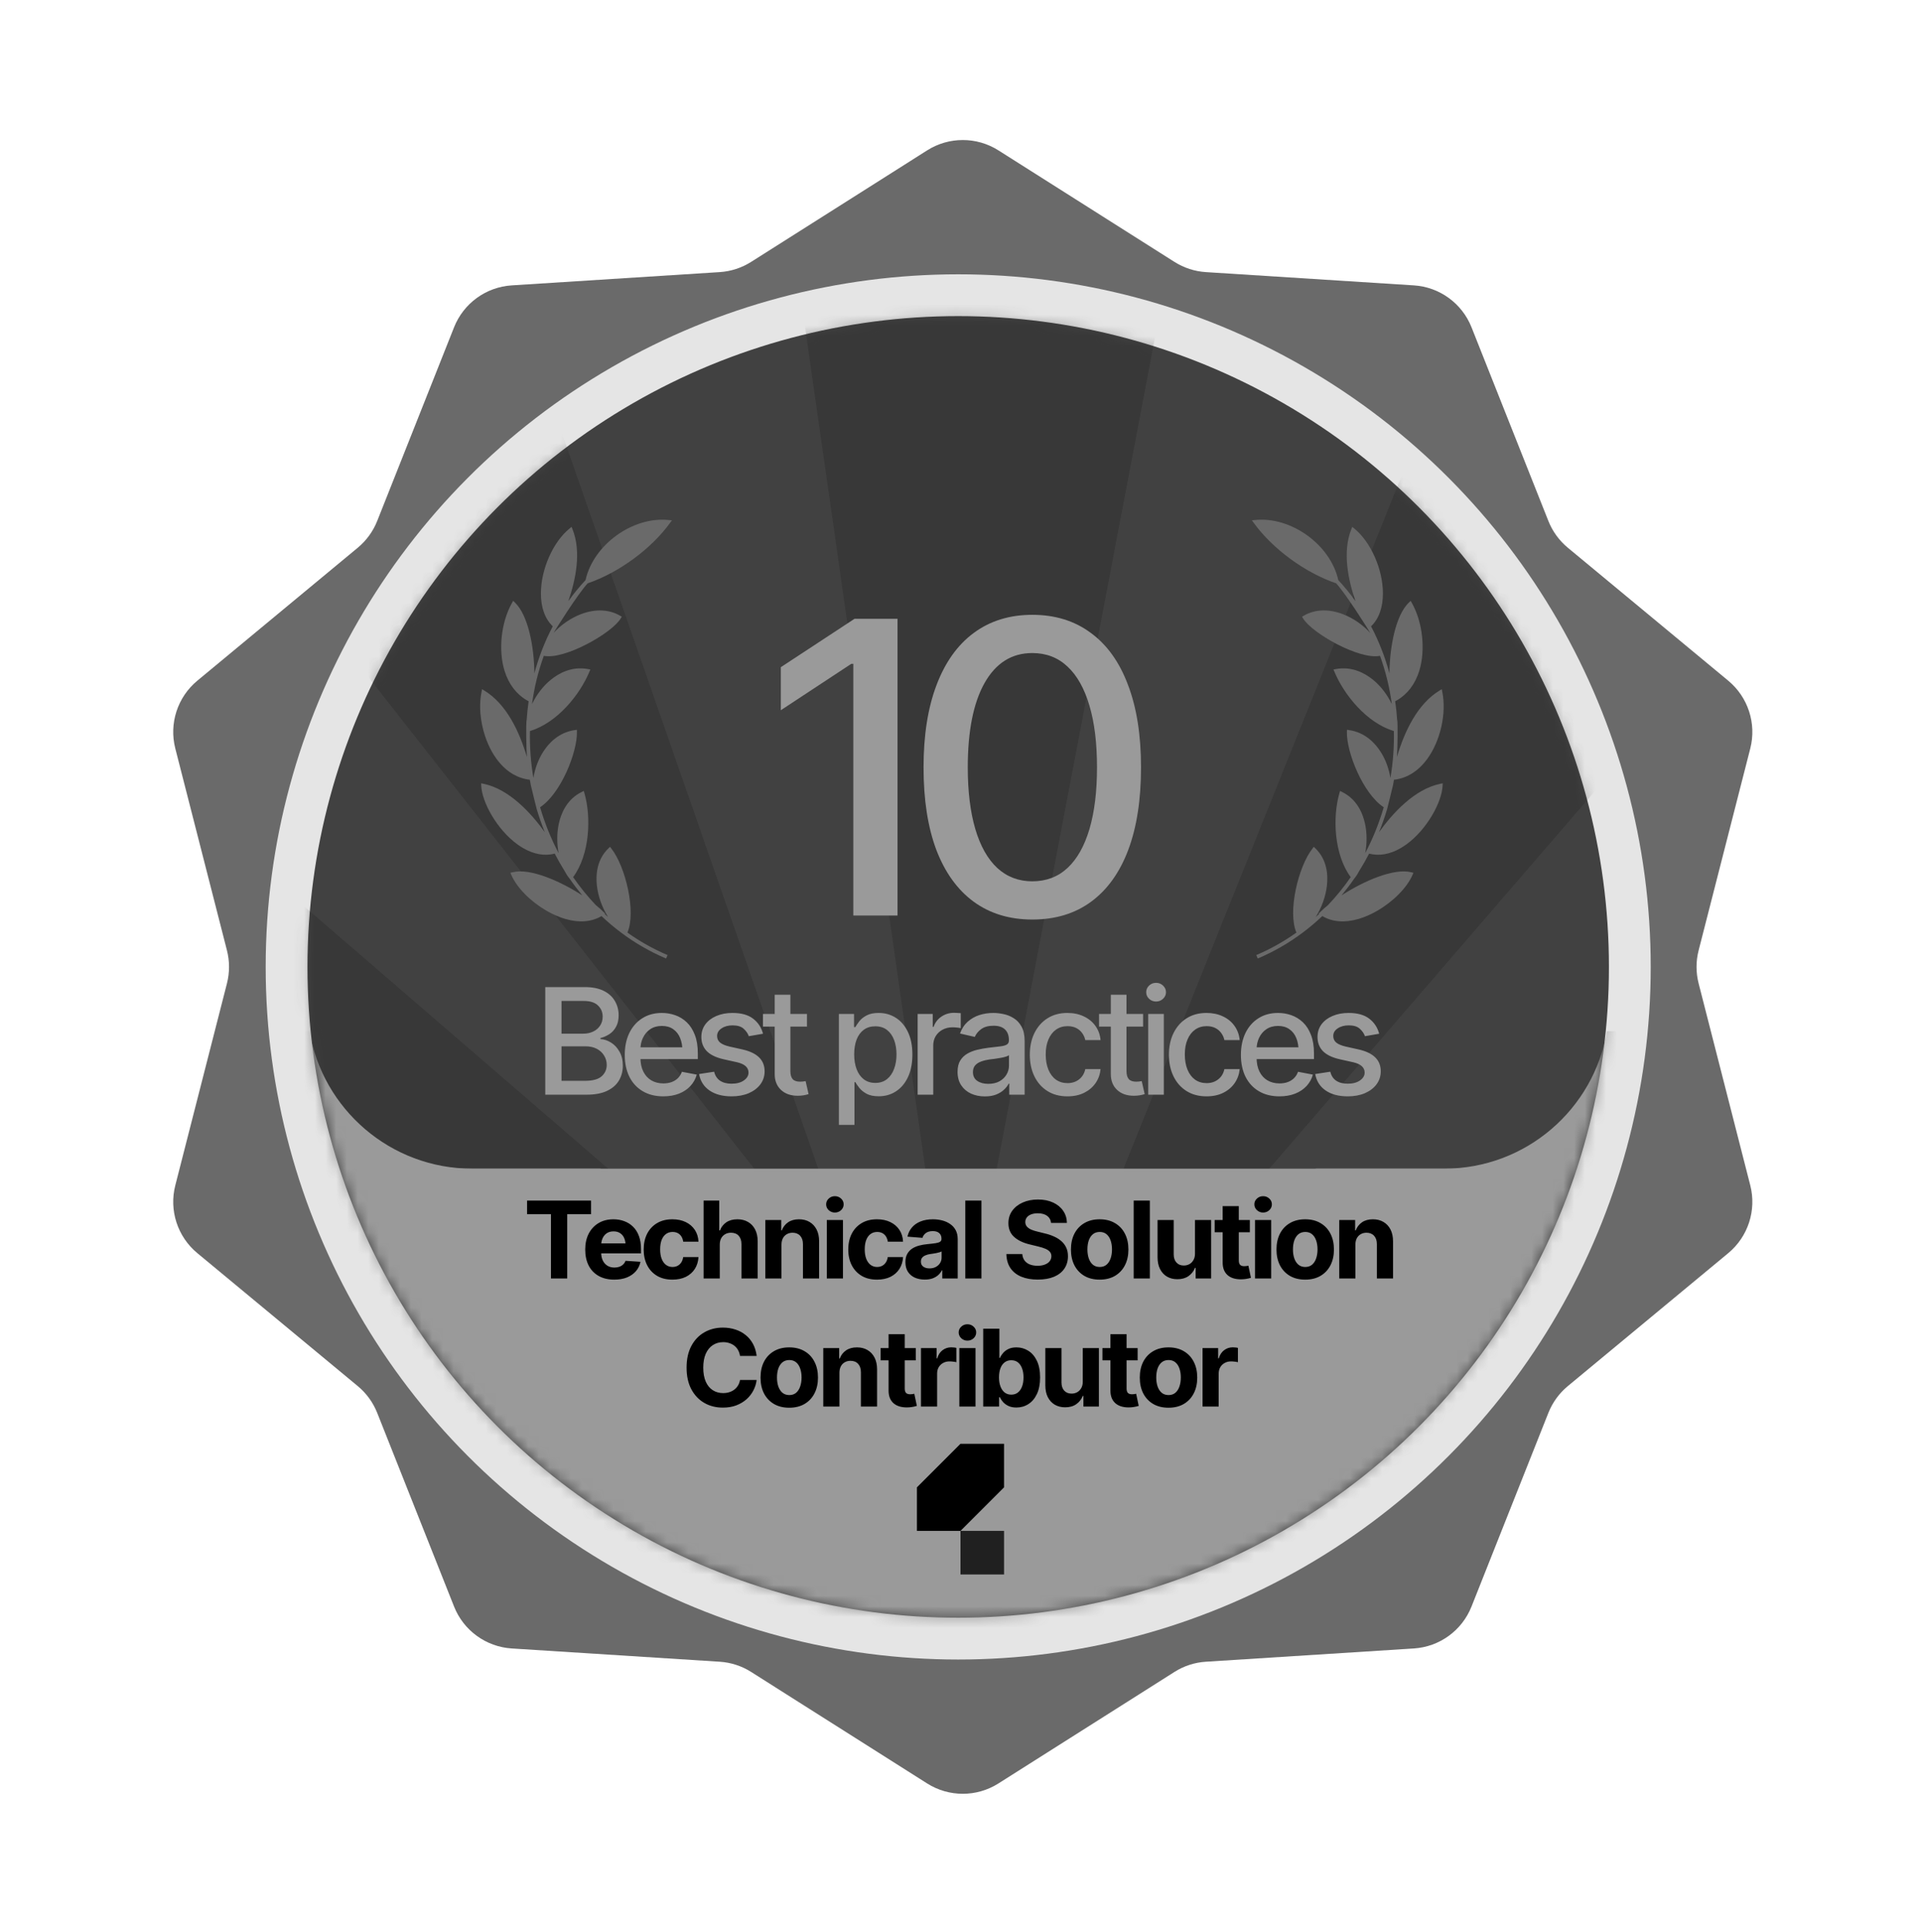 <svg width="180" height="181" viewBox="0 0 180 181" fill="none" xmlns="http://www.w3.org/2000/svg">
<path d="M86.876 14.089C88.914 12.797 91.514 12.797 93.553 14.089L110.05 24.538C110.935 25.098 111.946 25.427 112.991 25.494L132.48 26.737C134.888 26.89 136.991 28.419 137.882 30.661L145.086 48.812C145.472 49.785 146.098 50.645 146.904 51.314L161.939 63.774C163.797 65.314 164.601 67.787 164.003 70.125L159.163 89.043C158.903 90.058 158.903 91.121 159.163 92.136L164.003 111.055C164.601 113.392 163.797 115.865 161.94 117.405L146.904 129.865C146.098 130.534 145.472 131.394 145.086 132.368L137.882 150.518C136.991 152.761 134.888 154.289 132.48 154.443L112.991 155.686C111.946 155.752 110.935 156.081 110.05 156.641L93.553 167.091C91.514 168.382 88.914 168.382 86.876 167.091L70.379 156.641C69.494 156.081 68.483 155.752 67.437 155.686L47.949 154.443C45.541 154.289 43.437 152.761 42.547 150.518L35.343 132.368C34.956 131.394 34.331 130.534 33.525 129.865L18.489 117.405C16.631 115.865 15.828 113.392 16.426 111.055L21.266 92.136C21.525 91.121 21.525 90.058 21.266 89.043L16.426 70.125C15.828 67.787 16.631 65.314 18.489 63.774L33.525 51.314C34.331 50.645 34.956 49.785 35.343 48.812L42.547 30.661C43.437 28.419 45.541 26.89 47.949 26.737L67.437 25.494C68.483 25.427 69.494 25.098 70.379 24.538L86.876 14.089Z" fill="#6A6A6A"/>
<circle cx="89.785" cy="90.59" r="62.932" fill="#414141" stroke="#E5E5E5" stroke-width="3.916"/>
<mask id="mask0_8851_6841" style="mask-type:alpha" maskUnits="userSpaceOnUse" x="28" y="29" width="123" height="123">
<circle cx="89.785" cy="90.59" r="59.017" fill="#43509B" stroke="#E2BF2B" stroke-width="3.916"/>
</mask>
<g mask="url(#mask0_8851_6841)">
<g opacity="0.3">
<path d="M89.569 129.557L29.014 -294.327H170.308L89.569 129.557Z" fill="#202020"/>
<path d="M81.457 123.23L-182.928 -213.587L-60.563 -284.234L81.457 123.23Z" fill="#202020"/>
<path d="M71.258 121.807L-326.114 -37.693L-255.467 -160.058L71.258 121.807Z" fill="#202020"/>
<path d="M61.736 125.674L-362.148 186.229L-362.148 44.934L61.736 125.674Z" fill="#202020"/>
<path d="M55.409 133.784L-281.408 398.168L-352.056 275.803L55.409 133.784Z" fill="#202020"/>
<path d="M54 143.97L-105.5 541.342L-227.865 470.695L54 143.97Z" fill="#202020"/>
<path d="M65.985 159.81L330.369 496.627L208.004 567.275L65.985 159.81Z" fill="#202020"/>
<path d="M76.146 161.221L473.518 320.721L402.87 443.086L76.146 161.221Z" fill="#202020"/>
<path d="M85.667 157.364L509.551 96.809L509.551 238.104L85.667 157.364Z" fill="#202020"/>
<path d="M91.993 149.263L428.811 -115.121L499.458 7.244L91.993 149.263Z" fill="#202020"/>
<path d="M93.403 139.083L252.903 -258.289L375.268 -187.641L93.403 139.083Z" fill="#202020"/>
</g>
<path d="M28.998 96.604C30.225 103.918 36.585 109.491 44.248 109.492H56.276V144.288H-73.031V96.604H28.998Z" fill="#9A9A9A"/>
<path d="M150.572 96.604C149.345 103.918 142.985 109.492 135.322 109.492H123.294V144.288H252.602V96.604H150.572Z" fill="#9A9A9A"/>
<rect x="25.346" y="109.492" width="129.308" height="46.826" fill="#9A9A9A"/>
</g>
<path d="M130.915 67.448C130.876 66.859 130.812 66.278 130.73 65.699C130.784 65.667 130.842 65.641 130.896 65.61C131.879 65.043 132.6 64.095 132.985 62.857C133.593 60.905 133.307 58.286 132.292 56.488L132.179 56.293L132.017 56.448C130.774 57.643 130.219 60.58 130.191 63.079C129.779 61.545 129.201 60.068 128.469 58.68C129.201 57.982 129.586 56.916 129.581 55.577C129.573 53.32 128.44 50.769 126.893 49.512L126.708 49.363L126.619 49.586C125.779 51.691 126.312 54.302 127.013 56.323C126.518 55.631 125.977 54.972 125.397 54.345C124.668 51.045 120.991 48.374 117.607 48.719L117.303 48.749L117.484 48.996C119.257 51.438 122.283 53.656 125.199 54.65L125.202 54.656C126.14 55.665 128.332 59.171 128.392 59.294C127.703 58.545 126.8 57.913 125.833 57.542C124.48 57.025 123.178 57.085 122.156 57.691L122.007 57.777L122.095 57.928C122.917 59.326 127.396 61.843 129.308 61.443C129.835 62.892 130.206 64.408 130.415 65.968C129.995 65.095 129.391 64.286 128.657 63.69C127.9 63.073 126.678 62.399 125.162 62.686L124.948 62.725L125.033 62.925C125.934 65.094 128.048 67.717 130.608 68.493C130.639 69.942 130.535 71.415 130.284 72.893C130.145 72.038 129.846 71.194 129.397 70.483C128.88 69.655 127.941 68.623 126.407 68.401L126.211 68.373L126.206 68.57C126.163 70.474 127.704 74.341 129.657 75.632C129.217 77.139 128.635 78.579 127.923 79.926C128.091 79.027 128.098 78.052 127.902 77.164C127.688 76.184 127.14 74.873 125.748 74.194L125.562 74.103L125.506 74.304C124.848 76.578 125.004 80.079 126.564 82.177C125.921 83.11 125.21 83.983 124.441 84.794C124.154 85.024 123.902 85.25 123.7 85.455L123.553 85.604L123.596 85.633C123.495 85.729 123.391 85.82 123.288 85.914C123.828 85.056 124.216 84.014 124.332 82.984C124.449 81.969 124.354 80.534 123.244 79.472L123.106 79.338L122.987 79.49C121.633 81.208 120.64 85.456 121.476 87.373C120.306 88.205 119.047 88.916 117.714 89.479L117.851 89.802C118.613 89.48 119.351 89.112 120.061 88.701C121.451 87.899 122.734 86.933 123.903 85.826C124.823 86.376 125.989 86.475 127.291 86.097C127.879 85.926 128.476 85.662 129.049 85.331C130.521 84.481 131.828 83.191 132.359 81.96L132.441 81.771L132.241 81.723C130.604 81.308 127.779 82.542 125.706 83.888C126.119 83.385 126.515 82.867 126.887 82.327L126.913 82.293C127.086 82.082 127.24 81.841 127.377 81.574C127.701 81.058 128.003 80.522 128.287 79.975C129.222 80.219 130.23 80.045 131.233 79.466C131.405 79.367 131.577 79.256 131.751 79.133C133.715 77.724 135.107 75.14 135.173 73.612L135.181 73.389L134.962 73.432C132.53 73.931 130.474 76.214 129.219 77.963C129.5 77.266 129.751 76.555 129.969 75.822C129.969 75.822 130.482 73.792 130.526 73.564C130.557 73.393 130.588 73.222 130.617 73.053C131.17 72.993 131.697 72.819 132.184 72.538C132.757 72.207 133.275 71.728 133.727 71.116C134.971 69.419 135.554 66.829 135.144 64.816L135.094 64.57L134.882 64.699C132.816 65.957 131.606 68.513 130.892 70.923C130.956 70.141 130.985 67.763 130.922 67.448L130.915 67.448Z" fill="#6A6A6A"/>
<path d="M49.35 67.448C49.388 66.859 49.453 66.278 49.535 65.699C49.481 65.667 49.423 65.641 49.368 65.61C48.386 65.043 47.664 64.095 47.279 62.857C46.672 60.905 46.958 58.286 47.973 56.488L48.085 56.293L48.248 56.448C49.491 57.643 50.045 60.58 50.073 63.079C50.485 61.545 51.063 60.068 51.796 58.68C51.064 57.982 50.679 56.916 50.684 55.577C50.691 53.32 51.824 50.769 53.372 49.512L53.557 49.363L53.646 49.586C54.486 51.691 53.953 54.302 53.252 56.323C53.747 55.631 54.288 54.972 54.868 54.345C55.596 51.045 59.274 48.374 62.658 48.719L62.962 48.749L62.781 48.996C61.008 51.438 57.982 53.656 55.066 54.65L55.062 54.656C54.124 55.665 51.932 59.171 51.873 59.294C52.561 58.545 53.465 57.913 54.431 57.542C55.784 57.025 57.087 57.085 58.109 57.691L58.258 57.777L58.17 57.928C57.348 59.326 52.869 61.843 50.957 61.443C50.43 62.892 50.059 64.408 49.849 65.968C50.269 65.095 50.874 64.286 51.608 63.69C52.365 63.073 53.587 62.399 55.102 62.686L55.316 62.725L55.232 62.925C54.331 65.094 52.217 67.717 49.656 68.493C49.626 69.942 49.73 71.415 49.981 72.893C50.12 72.038 50.419 71.194 50.868 70.483C51.385 69.655 52.324 68.623 53.858 68.401L54.054 68.373L54.058 68.57C54.101 70.474 52.56 74.341 50.608 75.632C51.048 77.139 51.63 78.579 52.342 79.926C52.174 79.027 52.167 78.052 52.363 77.164C52.577 76.184 53.124 74.873 54.517 74.194L54.703 74.103L54.759 74.304C55.417 76.578 55.26 80.079 53.701 82.177C54.343 83.11 55.054 83.983 55.824 84.794C56.111 85.024 56.362 85.25 56.565 85.455L56.712 85.604L56.669 85.633C56.77 85.729 56.874 85.82 56.976 85.914C56.436 85.056 56.048 84.014 55.932 82.984C55.815 81.969 55.91 80.534 57.021 79.472L57.159 79.338L57.277 79.49C58.631 81.208 59.624 85.456 58.789 87.373C59.959 88.205 61.218 88.916 62.55 89.479L62.414 89.802C61.652 89.48 60.914 89.112 60.203 88.701C58.814 87.899 57.53 86.933 56.362 85.826C55.441 86.376 54.276 86.475 52.974 86.097C52.385 85.926 51.789 85.662 51.216 85.331C49.743 84.481 48.436 83.191 47.905 81.96L47.823 81.771L48.023 81.723C49.661 81.308 52.486 82.542 54.559 83.888C54.146 83.385 53.75 82.867 53.378 82.327L53.352 82.293C53.179 82.082 53.025 81.841 52.888 81.574C52.563 81.058 52.262 80.522 51.977 79.975C51.042 80.219 50.035 80.045 49.032 79.466C48.86 79.367 48.687 79.256 48.514 79.133C46.55 77.724 45.158 75.14 45.092 73.612L45.083 73.389L45.303 73.432C47.735 73.931 49.79 76.214 51.046 77.963C50.765 77.266 50.514 76.555 50.295 75.822C50.295 75.822 49.783 73.792 49.739 73.564C49.708 73.393 49.676 73.222 49.648 73.053C49.094 72.993 48.568 72.819 48.081 72.538C47.508 72.207 46.99 71.728 46.537 71.116C45.293 69.419 44.711 66.829 45.121 64.816L45.171 64.57L45.383 64.699C47.449 65.957 48.659 68.513 49.373 70.923C49.308 70.141 49.279 67.763 49.343 67.448L49.35 67.448Z" fill="#6A6A6A"/>
<g filter="url(#filter0_d_8851_6841)">
<path d="M84.1 57.975V85.778H79.957V62.192H79.77L73.165 66.54V62.509L80.069 57.975H84.1ZM96.727 86.151C94.587 86.151 92.752 85.591 91.222 84.472C89.704 83.352 88.541 81.735 87.733 79.62C86.936 77.493 86.538 74.918 86.538 71.895C86.538 68.885 86.943 66.316 87.751 64.189C88.56 62.049 89.723 60.419 91.241 59.3C92.771 58.168 94.599 57.602 96.727 57.602C98.866 57.602 100.695 58.168 102.213 59.3C103.743 60.419 104.906 62.049 105.702 64.189C106.511 66.316 106.915 68.885 106.915 71.895C106.915 74.918 106.517 77.493 105.721 79.62C104.925 81.735 103.768 83.352 102.25 84.472C100.732 85.591 98.891 86.151 96.727 86.151ZM96.727 82.569C98.033 82.569 99.134 82.152 100.029 81.318C100.925 80.485 101.609 79.272 102.082 77.68C102.555 76.075 102.791 74.147 102.791 71.895C102.791 69.631 102.555 67.703 102.082 66.111C101.609 64.506 100.925 63.287 100.029 62.453C99.134 61.607 98.033 61.184 96.727 61.184C94.798 61.184 93.306 62.123 92.248 64.002C91.203 65.868 90.681 68.499 90.681 71.895C90.681 74.147 90.917 76.075 91.39 77.68C91.863 79.272 92.547 80.485 93.442 81.318C94.351 82.152 95.445 82.569 96.727 82.569Z" fill="#9A9A9A"/>
</g>
<path d="M51.093 102.561V92.48H54.794C55.507 92.48 56.097 92.597 56.567 92.832C57.036 93.066 57.385 93.384 57.615 93.785C57.85 94.182 57.967 94.629 57.967 95.125C57.967 95.545 57.888 95.899 57.73 96.187C57.577 96.476 57.372 96.706 57.115 96.877C56.858 97.049 56.573 97.175 56.262 97.256V97.351C56.6 97.369 56.93 97.477 57.25 97.676C57.57 97.874 57.834 98.156 58.042 98.522C58.254 98.882 58.36 99.325 58.36 99.848C58.36 100.362 58.238 100.824 57.994 101.235C57.755 101.641 57.385 101.963 56.885 102.202C56.384 102.441 55.741 102.561 54.956 102.561H51.093ZM52.615 101.262H54.807C55.538 101.262 56.061 101.12 56.377 100.836C56.693 100.551 56.851 100.197 56.851 99.773C56.851 99.453 56.77 99.162 56.607 98.9C56.449 98.634 56.222 98.422 55.924 98.264C55.626 98.107 55.274 98.028 54.868 98.028H52.615V101.262ZM52.615 96.844H54.659C54.997 96.844 55.304 96.778 55.579 96.647C55.854 96.517 56.07 96.332 56.228 96.093C56.391 95.849 56.472 95.567 56.472 95.247C56.472 94.832 56.325 94.485 56.032 94.205C55.743 93.921 55.299 93.779 54.699 93.779H52.615V96.844ZM62.147 102.717C61.407 102.717 60.767 102.556 60.226 102.236C59.684 101.916 59.267 101.465 58.974 100.883C58.685 100.297 58.541 99.613 58.541 98.833C58.541 98.057 58.683 97.374 58.967 96.783C59.256 96.192 59.66 95.732 60.178 95.403C60.702 95.069 61.315 94.902 62.019 94.902C62.447 94.902 62.862 94.972 63.264 95.112C63.665 95.251 64.026 95.472 64.346 95.775C64.666 96.077 64.919 96.469 65.104 96.952C65.293 97.435 65.388 98.016 65.388 98.698V99.225H59.373V98.123H64.63L63.947 98.488C63.947 98.023 63.875 97.613 63.73 97.256C63.586 96.9 63.37 96.623 63.081 96.424C62.797 96.221 62.443 96.12 62.019 96.12C61.595 96.12 61.232 96.221 60.929 96.424C60.632 96.627 60.404 96.896 60.246 97.229C60.088 97.563 60.009 97.928 60.009 98.325V99.076C60.009 99.595 60.099 100.035 60.28 100.396C60.46 100.757 60.711 101.032 61.031 101.221C61.356 101.411 61.732 101.505 62.161 101.505C62.44 101.505 62.693 101.465 62.919 101.384C63.149 101.302 63.347 101.181 63.514 101.018C63.681 100.856 63.807 100.655 63.893 100.416L65.287 100.68C65.174 101.086 64.975 101.442 64.691 101.749C64.407 102.056 64.049 102.295 63.615 102.466C63.187 102.633 62.697 102.717 62.147 102.717ZM71.496 96.85L70.164 97.081C70.078 96.828 69.918 96.596 69.683 96.384C69.453 96.172 69.108 96.066 68.648 96.066C68.233 96.066 67.886 96.16 67.606 96.35C67.331 96.535 67.193 96.772 67.193 97.06C67.193 97.313 67.286 97.518 67.471 97.676C67.66 97.834 67.96 97.96 68.371 98.055L69.582 98.325C70.272 98.483 70.788 98.731 71.131 99.07C71.474 99.408 71.645 99.841 71.645 100.369C71.645 100.824 71.515 101.23 71.253 101.587C70.991 101.938 70.628 102.216 70.164 102.419C69.699 102.617 69.162 102.717 68.553 102.717C67.705 102.717 67.015 102.534 66.483 102.168C65.951 101.803 65.624 101.289 65.502 100.626L66.916 100.409C67.006 100.779 67.189 101.059 67.464 101.248C67.744 101.438 68.105 101.532 68.547 101.532C69.025 101.532 69.408 101.431 69.697 101.228C69.99 101.025 70.137 100.779 70.137 100.491C70.137 100.012 69.78 99.69 69.067 99.523L67.789 99.239C67.081 99.076 66.557 98.822 66.219 98.474C65.885 98.123 65.718 97.68 65.718 97.148C65.718 96.702 65.843 96.309 66.091 95.971C66.343 95.633 66.688 95.371 67.126 95.186C67.568 94.997 68.071 94.902 68.635 94.902C69.456 94.902 70.098 95.08 70.563 95.436C71.032 95.793 71.343 96.264 71.496 96.85ZM75.616 94.997V96.181H71.489V94.997H75.616ZM72.591 93.197H74.06V100.342C74.06 100.689 74.132 100.944 74.276 101.106C74.42 101.264 74.653 101.343 74.973 101.343C75.05 101.343 75.131 101.339 75.216 101.33C75.307 101.32 75.397 101.307 75.487 101.289L75.765 102.507C75.616 102.556 75.453 102.595 75.277 102.622C75.102 102.649 74.926 102.662 74.75 102.662C74.096 102.662 73.572 102.48 73.18 102.114C72.788 101.744 72.591 101.253 72.591 100.639V93.197ZM78.604 105.389V94.997H80.025V96.228H80.146C80.237 96.07 80.361 95.888 80.519 95.68C80.681 95.472 80.906 95.292 81.195 95.139C81.484 94.981 81.86 94.902 82.325 94.902C82.934 94.902 83.475 95.055 83.949 95.362C84.427 95.669 84.804 96.113 85.079 96.695C85.354 97.277 85.492 97.978 85.492 98.799C85.492 99.611 85.356 100.31 85.085 100.896C84.815 101.478 84.441 101.927 83.962 102.243C83.489 102.554 82.945 102.71 82.332 102.71C81.876 102.71 81.502 102.633 81.209 102.48C80.92 102.322 80.692 102.139 80.525 101.932C80.363 101.724 80.237 101.542 80.146 101.384H80.065V105.389H78.604ZM82.014 101.458C82.451 101.458 82.817 101.341 83.11 101.106C83.403 100.872 83.624 100.554 83.773 100.152C83.926 99.746 84.003 99.291 84.003 98.785C84.003 98.285 83.928 97.836 83.78 97.439C83.631 97.042 83.41 96.729 83.117 96.499C82.823 96.269 82.456 96.154 82.014 96.154C81.585 96.154 81.224 96.264 80.931 96.485C80.638 96.702 80.415 97.008 80.261 97.405C80.113 97.798 80.038 98.258 80.038 98.785C80.038 99.313 80.115 99.778 80.268 100.179C80.421 100.581 80.645 100.894 80.938 101.12C81.236 101.345 81.594 101.458 82.014 101.458ZM85.984 102.561V94.997H87.398V96.208H87.479C87.619 95.802 87.863 95.481 88.21 95.247C88.562 95.008 88.959 94.888 89.401 94.888C89.491 94.888 89.597 94.893 89.719 94.902C89.845 94.906 89.947 94.913 90.023 94.922V96.329C89.965 96.311 89.859 96.293 89.705 96.275C89.556 96.257 89.405 96.248 89.252 96.248C88.905 96.248 88.594 96.323 88.318 96.472C88.048 96.616 87.834 96.817 87.676 97.074C87.522 97.326 87.446 97.62 87.446 97.953V102.561H85.984ZM92.282 102.723C91.804 102.723 91.371 102.635 90.983 102.459C90.595 102.279 90.288 102.017 90.063 101.675C89.837 101.332 89.724 100.915 89.724 100.423C89.724 99.994 89.806 99.645 89.968 99.374C90.135 99.099 90.358 98.88 90.638 98.718C90.918 98.555 91.229 98.434 91.572 98.353C91.914 98.271 92.266 98.208 92.627 98.163C93.083 98.113 93.45 98.071 93.73 98.034C94.01 97.998 94.213 97.942 94.339 97.865C94.47 97.784 94.535 97.656 94.535 97.48V97.446C94.535 97.017 94.413 96.686 94.17 96.451C93.931 96.217 93.574 96.1 93.101 96.1C92.609 96.1 92.219 96.208 91.93 96.424C91.646 96.636 91.45 96.877 91.341 97.148L89.954 96.83C90.121 96.37 90.363 96 90.678 95.721C90.999 95.436 91.364 95.229 91.775 95.098C92.189 94.967 92.623 94.902 93.074 94.902C93.376 94.902 93.696 94.938 94.034 95.01C94.373 95.078 94.691 95.206 94.988 95.396C95.29 95.581 95.536 95.847 95.726 96.194C95.915 96.541 96.01 96.99 96.01 97.541V102.561H94.569V101.526H94.515C94.424 101.711 94.282 101.896 94.088 102.081C93.899 102.265 93.655 102.419 93.358 102.541C93.06 102.662 92.701 102.723 92.282 102.723ZM92.6 101.546C93.01 101.546 93.36 101.467 93.649 101.309C93.937 101.147 94.158 100.935 94.312 100.673C94.465 100.412 94.542 100.134 94.542 99.841V98.86C94.488 98.91 94.386 98.957 94.237 99.002C94.088 99.047 93.919 99.085 93.73 99.117C93.54 99.149 93.356 99.178 93.175 99.205C92.995 99.228 92.844 99.246 92.722 99.259C92.438 99.3 92.178 99.363 91.944 99.449C91.709 99.53 91.52 99.652 91.375 99.814C91.236 99.972 91.166 100.182 91.166 100.443C91.166 100.809 91.301 101.084 91.572 101.269C91.842 101.454 92.185 101.546 92.6 101.546ZM100.021 102.717C99.295 102.717 98.668 102.55 98.14 102.216C97.612 101.882 97.206 101.422 96.922 100.836C96.638 100.249 96.496 99.577 96.496 98.819C96.496 98.048 96.64 97.369 96.929 96.783C97.222 96.192 97.63 95.732 98.153 95.403C98.681 95.069 99.299 94.902 100.007 94.902C100.585 94.902 101.097 95.008 101.543 95.22C101.994 95.427 102.357 95.723 102.633 96.106C102.912 96.49 103.077 96.936 103.126 97.446H101.692C101.643 97.207 101.546 96.988 101.401 96.79C101.261 96.591 101.076 96.433 100.846 96.316C100.616 96.199 100.343 96.14 100.028 96.14C99.617 96.14 99.259 96.248 98.952 96.465C98.65 96.677 98.413 96.981 98.242 97.378C98.07 97.775 97.984 98.244 97.984 98.785C97.984 99.331 98.068 99.807 98.235 100.213C98.402 100.619 98.638 100.933 98.945 101.154C99.256 101.37 99.617 101.478 100.028 101.478C100.452 101.478 100.813 101.361 101.11 101.127C101.412 100.892 101.606 100.572 101.692 100.166H103.126C103.077 100.657 102.919 101.095 102.653 101.478C102.387 101.862 102.03 102.164 101.584 102.385C101.137 102.606 100.616 102.717 100.021 102.717ZM107.11 94.997V96.181H102.983V94.997H107.11ZM104.086 93.197H105.554V100.342C105.554 100.689 105.626 100.944 105.771 101.106C105.915 101.264 106.147 101.343 106.468 101.343C106.544 101.343 106.625 101.339 106.711 101.33C106.801 101.32 106.892 101.307 106.982 101.289L107.259 102.507C107.11 102.556 106.948 102.595 106.772 102.622C106.596 102.649 106.42 102.662 106.244 102.662C105.59 102.662 105.067 102.48 104.675 102.114C104.282 101.744 104.086 101.253 104.086 100.639V93.197ZM107.59 102.561V94.997H109.051V102.561H107.59ZM108.327 93.833C108.07 93.833 107.851 93.747 107.671 93.576C107.49 93.404 107.4 93.199 107.4 92.96C107.4 92.716 107.49 92.509 107.671 92.338C107.851 92.166 108.07 92.081 108.327 92.081C108.58 92.081 108.796 92.166 108.977 92.338C109.161 92.509 109.254 92.716 109.254 92.96C109.254 93.199 109.161 93.404 108.977 93.576C108.796 93.747 108.58 93.833 108.327 93.833ZM113.055 102.717C112.329 102.717 111.702 102.55 111.174 102.216C110.646 101.882 110.241 101.422 109.956 100.836C109.672 100.249 109.53 99.577 109.53 98.819C109.53 98.048 109.674 97.369 109.963 96.783C110.256 96.192 110.665 95.732 111.188 95.403C111.715 95.069 112.333 94.902 113.042 94.902C113.619 94.902 114.131 95.008 114.577 95.22C115.029 95.427 115.392 95.723 115.667 96.106C115.946 96.49 116.111 96.936 116.161 97.446H114.726C114.677 97.207 114.58 96.988 114.435 96.79C114.296 96.591 114.111 96.433 113.881 96.316C113.651 96.199 113.378 96.14 113.062 96.14C112.651 96.14 112.293 96.248 111.986 96.465C111.684 96.677 111.447 96.981 111.276 97.378C111.104 97.775 111.019 98.244 111.019 98.785C111.019 99.331 111.102 99.807 111.269 100.213C111.436 100.619 111.673 100.933 111.979 101.154C112.291 101.37 112.651 101.478 113.062 101.478C113.486 101.478 113.847 101.361 114.144 101.127C114.447 100.892 114.641 100.572 114.726 100.166H116.161C116.111 100.657 115.953 101.095 115.687 101.478C115.421 101.862 115.065 102.164 114.618 102.385C114.172 102.606 113.651 102.717 113.055 102.717ZM119.881 102.717C119.141 102.717 118.5 102.556 117.959 102.236C117.418 101.916 117.001 101.465 116.707 100.883C116.419 100.297 116.274 99.613 116.274 98.833C116.274 98.057 116.417 97.374 116.701 96.783C116.989 96.192 117.393 95.732 117.912 95.403C118.435 95.069 119.048 94.902 119.752 94.902C120.181 94.902 120.596 94.972 120.997 95.112C121.399 95.251 121.759 95.472 122.08 95.775C122.4 96.077 122.652 96.469 122.837 96.952C123.027 97.435 123.122 98.016 123.122 98.698V99.225H117.107V98.123H122.364L121.68 98.488C121.68 98.023 121.608 97.613 121.464 97.256C121.32 96.9 121.103 96.623 120.814 96.424C120.53 96.221 120.176 96.12 119.752 96.12C119.328 96.12 118.965 96.221 118.663 96.424C118.365 96.627 118.137 96.896 117.979 97.229C117.822 97.563 117.743 97.928 117.743 98.325V99.076C117.743 99.595 117.833 100.035 118.013 100.396C118.194 100.757 118.444 101.032 118.764 101.221C119.089 101.411 119.466 101.505 119.894 101.505C120.174 101.505 120.426 101.465 120.652 101.384C120.882 101.302 121.081 101.181 121.247 101.018C121.414 100.856 121.541 100.655 121.626 100.416L123.02 100.68C122.907 101.086 122.709 101.442 122.425 101.749C122.141 102.056 121.782 102.295 121.349 102.466C120.92 102.633 120.431 102.717 119.881 102.717ZM129.23 96.85L127.897 97.081C127.811 96.828 127.651 96.596 127.417 96.384C127.187 96.172 126.842 96.066 126.382 96.066C125.967 96.066 125.619 96.16 125.34 96.35C125.064 96.535 124.927 96.772 124.927 97.06C124.927 97.313 125.019 97.518 125.204 97.676C125.394 97.834 125.694 97.96 126.104 98.055L127.315 98.325C128.005 98.483 128.522 98.731 128.865 99.07C129.207 99.408 129.379 99.841 129.379 100.369C129.379 100.824 129.248 101.23 128.986 101.587C128.725 101.938 128.362 102.216 127.897 102.419C127.432 102.617 126.896 102.717 126.287 102.717C125.439 102.717 124.749 102.534 124.216 102.168C123.684 101.803 123.357 101.289 123.235 100.626L124.649 100.409C124.74 100.779 124.922 101.059 125.197 101.248C125.477 101.438 125.838 101.532 126.28 101.532C126.758 101.532 127.142 101.431 127.43 101.228C127.723 101.025 127.87 100.779 127.87 100.491C127.87 100.012 127.514 99.69 126.801 99.523L125.522 99.239C124.814 99.076 124.291 98.822 123.953 98.474C123.619 98.123 123.452 97.68 123.452 97.148C123.452 96.702 123.576 96.309 123.824 95.971C124.077 95.633 124.422 95.371 124.859 95.186C125.301 94.997 125.804 94.902 126.368 94.902C127.189 94.902 127.832 95.08 128.296 95.436C128.765 95.793 129.077 96.264 129.23 96.85Z" fill="#9A9A9A"/>
<path d="M49.387 113.755V112.481H55.383V113.755H53.149V119.781H51.626V113.755H49.387ZM57.555 119.888C56.993 119.888 56.508 119.774 56.1 119.545C55.691 119.317 55.378 118.992 55.159 118.571C54.944 118.146 54.836 117.645 54.836 117.067C54.836 116.505 54.944 116.012 55.159 115.587C55.378 115.163 55.685 114.831 56.08 114.593C56.478 114.354 56.946 114.235 57.481 114.235C57.844 114.235 58.182 114.294 58.495 114.411C58.809 114.526 59.083 114.699 59.318 114.931C59.553 115.159 59.736 115.448 59.867 115.798C59.997 116.144 60.063 116.551 60.063 117.018V117.429H55.438V116.493H59.328L58.623 116.738C58.623 116.461 58.58 116.219 58.495 116.013C58.41 115.808 58.283 115.649 58.113 115.538C57.947 115.424 57.739 115.367 57.491 115.367C57.243 115.367 57.032 115.424 56.859 115.538C56.689 115.652 56.559 115.808 56.467 116.004C56.376 116.2 56.33 116.425 56.33 116.68V117.341C56.33 117.638 56.382 117.893 56.487 118.105C56.591 118.314 56.736 118.476 56.923 118.59C57.112 118.701 57.329 118.757 57.574 118.757C57.744 118.757 57.898 118.732 58.035 118.683C58.172 118.634 58.289 118.562 58.387 118.468C58.489 118.373 58.564 118.259 58.613 118.125L60.014 118.218C59.945 118.554 59.801 118.848 59.583 119.1C59.367 119.348 59.088 119.542 58.745 119.683C58.402 119.82 58.005 119.888 57.555 119.888ZM63.003 119.888C62.445 119.888 61.965 119.769 61.563 119.531C61.161 119.289 60.853 118.958 60.637 118.536C60.422 118.112 60.314 117.622 60.314 117.067C60.314 116.505 60.422 116.012 60.637 115.587C60.856 115.163 61.166 114.831 61.568 114.593C61.97 114.354 62.448 114.235 63.003 114.235C63.48 114.235 63.897 114.322 64.253 114.495C64.612 114.668 64.896 114.911 65.105 115.225C65.314 115.538 65.428 115.907 65.448 116.332H64.017C63.991 116.149 63.936 115.989 63.851 115.852C63.766 115.715 63.653 115.608 63.513 115.533C63.372 115.458 63.209 115.421 63.023 115.421C62.788 115.421 62.582 115.484 62.406 115.612C62.233 115.736 62.097 115.92 61.999 116.165C61.904 116.407 61.857 116.701 61.857 117.047C61.857 117.393 61.904 117.69 61.999 117.939C62.097 118.187 62.233 118.376 62.406 118.507C62.582 118.637 62.788 118.703 63.023 118.703C63.284 118.703 63.505 118.621 63.684 118.458C63.864 118.291 63.975 118.063 64.017 117.772H65.448C65.425 118.19 65.312 118.559 65.11 118.879C64.907 119.196 64.628 119.444 64.272 119.624C63.916 119.8 63.493 119.888 63.003 119.888ZM67.443 116.616V119.781H65.929V112.481H67.394V115.279H67.463C67.587 114.955 67.786 114.7 68.06 114.514C68.338 114.328 68.684 114.235 69.099 114.235C69.478 114.235 69.809 114.318 70.093 114.485C70.377 114.648 70.598 114.883 70.755 115.19C70.915 115.497 70.995 115.866 70.995 116.297V119.781H69.476V116.567C69.476 116.231 69.389 115.968 69.216 115.778C69.047 115.589 68.806 115.494 68.496 115.494C68.287 115.494 68.104 115.54 67.948 115.631C67.791 115.719 67.667 115.847 67.575 116.013C67.487 116.18 67.443 116.381 67.443 116.616ZM73.225 116.616V119.781H71.711V114.304H73.201V115.279H73.254C73.379 114.955 73.576 114.7 73.847 114.514C74.118 114.328 74.458 114.235 74.866 114.235C75.245 114.235 75.575 114.318 75.856 114.485C76.14 114.651 76.36 114.888 76.517 115.195C76.674 115.502 76.752 115.87 76.752 116.297V119.781H75.238V116.567C75.238 116.234 75.152 115.973 74.979 115.783C74.806 115.59 74.567 115.494 74.263 115.494C74.061 115.494 73.881 115.54 73.725 115.631C73.568 115.719 73.445 115.847 73.357 116.013C73.269 116.18 73.225 116.381 73.225 116.616ZM77.474 119.781V114.304H78.987V119.781H77.474ZM78.228 113.603C78.003 113.603 77.81 113.528 77.65 113.378C77.49 113.228 77.41 113.046 77.41 112.834C77.41 112.622 77.49 112.442 77.65 112.295C77.81 112.145 78.003 112.07 78.228 112.07C78.457 112.07 78.651 112.145 78.811 112.295C78.971 112.442 79.051 112.622 79.051 112.834C79.051 113.046 78.971 113.228 78.811 113.378C78.651 113.528 78.457 113.603 78.228 113.603ZM82.173 119.888C81.614 119.888 81.134 119.769 80.733 119.531C80.331 119.289 80.022 118.958 79.807 118.536C79.591 118.112 79.483 117.622 79.483 117.067C79.483 116.505 79.591 116.012 79.807 115.587C80.026 115.163 80.336 114.831 80.737 114.593C81.139 114.354 81.618 114.235 82.173 114.235C82.65 114.235 83.066 114.322 83.422 114.495C83.781 114.668 84.065 114.911 84.274 115.225C84.483 115.538 84.598 115.907 84.617 116.332H83.187C83.161 116.149 83.105 115.989 83.02 115.852C82.935 115.715 82.823 115.608 82.682 115.533C82.542 115.458 82.379 115.421 82.192 115.421C81.957 115.421 81.752 115.484 81.575 115.612C81.402 115.736 81.267 115.92 81.169 116.165C81.074 116.407 81.026 116.701 81.026 117.047C81.026 117.393 81.074 117.69 81.169 117.939C81.267 118.187 81.402 118.376 81.575 118.507C81.752 118.637 81.957 118.703 82.192 118.703C82.454 118.703 82.674 118.621 82.854 118.458C83.033 118.291 83.144 118.063 83.187 117.772H84.617C84.594 118.19 84.482 118.559 84.279 118.879C84.077 119.196 83.798 119.444 83.442 119.624C83.086 119.8 82.663 119.888 82.173 119.888ZM86.657 119.883C86.31 119.883 85.999 119.823 85.721 119.702C85.447 119.578 85.231 119.395 85.074 119.153C84.918 118.912 84.839 118.611 84.839 118.252C84.839 117.945 84.895 117.69 85.006 117.488C85.117 117.282 85.269 117.116 85.461 116.988C85.654 116.861 85.873 116.765 86.118 116.699C86.363 116.634 86.622 116.588 86.897 116.562C87.213 116.533 87.468 116.503 87.661 116.474C87.853 116.444 87.994 116.4 88.082 116.342C88.174 116.28 88.219 116.191 88.219 116.077V116.053C88.219 115.827 88.147 115.652 88.004 115.528C87.863 115.404 87.664 115.342 87.406 115.342C87.135 115.342 86.918 115.403 86.755 115.523C86.595 115.641 86.488 115.791 86.436 115.974L85.03 115.861C85.102 115.528 85.243 115.241 85.451 114.999C85.66 114.754 85.93 114.567 86.26 114.436C86.593 114.302 86.978 114.235 87.416 114.235C87.72 114.235 88.01 114.271 88.288 114.343C88.566 114.415 88.812 114.526 89.028 114.676C89.246 114.823 89.419 115.014 89.547 115.249C89.674 115.484 89.738 115.764 89.738 116.087V119.781H88.293V119.016H88.254C88.165 119.189 88.048 119.341 87.901 119.472C87.754 119.599 87.578 119.701 87.372 119.776C87.166 119.847 86.928 119.883 86.657 119.883ZM87.093 118.835C87.315 118.835 87.511 118.791 87.68 118.703C87.853 118.611 87.987 118.491 88.082 118.34C88.18 118.187 88.229 118.015 88.229 117.826V117.243C88.183 117.272 88.118 117.3 88.033 117.326C87.951 117.352 87.86 117.375 87.759 117.395C87.658 117.414 87.556 117.432 87.455 117.449C87.354 117.462 87.262 117.475 87.181 117.488C87.001 117.514 86.844 117.556 86.71 117.615C86.577 117.671 86.472 117.748 86.397 117.846C86.325 117.94 86.289 118.059 86.289 118.203C86.289 118.409 86.364 118.566 86.514 118.673C86.665 118.781 86.858 118.835 87.093 118.835ZM91.963 112.481V119.781H90.45V112.481H91.963ZM97.237 119.883C96.649 119.883 96.137 119.794 95.699 119.614C95.265 119.434 94.925 119.167 94.68 118.811C94.438 118.455 94.311 118.014 94.298 117.488H95.787C95.807 117.73 95.879 117.934 96.003 118.1C96.127 118.264 96.293 118.386 96.502 118.468C96.711 118.549 96.951 118.59 97.222 118.59C97.484 118.59 97.711 118.553 97.903 118.477C98.099 118.402 98.25 118.298 98.354 118.164C98.462 118.027 98.516 117.868 98.516 117.689C98.516 117.525 98.467 117.388 98.369 117.277C98.274 117.166 98.134 117.071 97.948 116.993C97.765 116.915 97.541 116.845 97.276 116.782L96.478 116.587C95.864 116.44 95.379 116.206 95.023 115.886C94.667 115.563 94.489 115.132 94.489 114.593C94.489 114.152 94.608 113.766 94.847 113.437C95.088 113.103 95.416 112.845 95.831 112.663C96.249 112.476 96.724 112.383 97.257 112.383C97.799 112.383 98.271 112.476 98.672 112.663C99.078 112.849 99.393 113.107 99.618 113.437C99.847 113.766 99.964 114.147 99.971 114.578H98.486C98.46 114.294 98.338 114.072 98.119 113.912C97.903 113.752 97.611 113.672 97.242 113.672C96.994 113.672 96.782 113.708 96.605 113.78C96.432 113.848 96.3 113.944 96.208 114.069C96.117 114.193 96.071 114.335 96.071 114.495C96.071 114.665 96.124 114.808 96.228 114.926C96.332 115.04 96.471 115.135 96.644 115.21C96.821 115.282 97.013 115.342 97.222 115.391L97.874 115.553C98.191 115.625 98.483 115.721 98.751 115.842C99.019 115.959 99.251 116.105 99.447 116.278C99.646 116.451 99.799 116.655 99.907 116.89C100.015 117.122 100.069 117.39 100.069 117.694C100.069 118.141 99.956 118.53 99.731 118.86C99.509 119.186 99.187 119.439 98.766 119.619C98.344 119.795 97.835 119.883 97.237 119.883ZM103.039 119.888C102.487 119.888 102.008 119.771 101.603 119.536C101.202 119.297 100.891 118.967 100.673 118.546C100.457 118.121 100.349 117.628 100.349 117.067C100.349 116.498 100.457 116.004 100.673 115.582C100.891 115.158 101.202 114.828 101.603 114.593C102.008 114.354 102.487 114.235 103.039 114.235C103.594 114.235 104.072 114.354 104.474 114.593C104.879 114.828 105.189 115.158 105.405 115.582C105.624 116.004 105.733 116.498 105.733 117.067C105.733 117.628 105.624 118.121 105.405 118.546C105.189 118.967 104.879 119.297 104.474 119.536C104.072 119.771 103.594 119.888 103.039 119.888ZM103.048 118.703C103.3 118.703 103.511 118.633 103.68 118.492C103.85 118.348 103.978 118.152 104.063 117.904C104.151 117.656 104.195 117.374 104.195 117.057C104.195 116.737 104.151 116.454 104.063 116.209C103.978 115.964 103.85 115.772 103.68 115.631C103.511 115.491 103.3 115.421 103.048 115.421C102.794 115.421 102.58 115.491 102.407 115.631C102.237 115.772 102.108 115.964 102.02 116.209C101.935 116.454 101.892 116.737 101.892 117.057C101.892 117.374 101.935 117.656 102.02 117.904C102.108 118.152 102.237 118.348 102.407 118.492C102.58 118.633 102.794 118.703 103.048 118.703ZM107.743 112.481V119.781H106.229V112.481H107.743ZM111.972 117.454V114.304H113.486V119.781H112.031V118.786H111.972C111.848 119.103 111.644 119.361 111.36 119.56C111.075 119.756 110.728 119.852 110.316 119.849C109.95 119.849 109.627 119.767 109.346 119.604C109.069 119.438 108.851 119.201 108.695 118.894C108.541 118.587 108.464 118.219 108.464 117.792V114.304H109.978V117.527C109.978 117.847 110.065 118.102 110.238 118.291C110.411 118.477 110.641 118.569 110.928 118.566C111.111 118.566 111.281 118.525 111.438 118.443C111.595 118.358 111.722 118.233 111.82 118.066C111.921 117.899 111.972 117.695 111.972 117.454ZM117.112 114.304V115.45H113.815V114.304H117.112ZM114.565 113.001H116.078V118.095C116.078 118.278 116.119 118.414 116.201 118.502C116.283 118.587 116.413 118.629 116.593 118.629C116.652 118.629 116.717 118.624 116.789 118.615C116.861 118.605 116.923 118.593 116.975 118.58L117.215 119.717C117.048 119.766 116.887 119.802 116.73 119.825C116.576 119.847 116.425 119.859 116.274 119.859C115.729 119.859 115.308 119.723 115.01 119.452C114.713 119.178 114.565 118.793 114.565 118.296V113.001ZM117.598 119.781V114.304H119.112V119.781H117.598ZM118.353 113.603C118.127 113.603 117.935 113.528 117.775 113.378C117.615 113.228 117.535 113.046 117.535 112.834C117.535 112.622 117.615 112.442 117.775 112.295C117.935 112.145 118.127 112.07 118.353 112.07C118.581 112.07 118.776 112.145 118.936 112.295C119.096 112.442 119.176 112.622 119.176 112.834C119.176 113.046 119.096 113.228 118.936 113.378C118.776 113.528 118.581 113.603 118.353 113.603ZM122.298 119.888C121.746 119.888 121.267 119.771 120.862 119.536C120.461 119.297 120.15 118.967 119.932 118.546C119.716 118.121 119.608 117.628 119.608 117.067C119.608 116.498 119.716 116.004 119.932 115.582C120.15 115.158 120.461 114.828 120.862 114.593C121.267 114.354 121.746 114.235 122.298 114.235C122.853 114.235 123.331 114.354 123.733 114.593C124.138 114.828 124.448 115.158 124.664 115.582C124.883 116.004 124.992 116.498 124.992 117.067C124.992 117.628 124.883 118.121 124.664 118.546C124.448 118.967 124.138 119.297 123.733 119.536C123.331 119.771 122.853 119.888 122.298 119.888ZM122.308 118.703C122.559 118.703 122.77 118.633 122.939 118.492C123.109 118.348 123.237 118.152 123.322 117.904C123.41 117.656 123.454 117.374 123.454 117.057C123.454 116.737 123.41 116.454 123.322 116.209C123.237 115.964 123.109 115.772 122.939 115.631C122.77 115.491 122.559 115.421 122.308 115.421C122.053 115.421 121.839 115.491 121.666 115.631C121.496 115.772 121.367 115.964 121.279 116.209C121.194 116.454 121.151 116.737 121.151 117.057C121.151 117.374 121.194 117.656 121.279 117.904C121.367 118.152 121.496 118.348 121.666 118.492C121.839 118.633 122.053 118.703 122.308 118.703ZM127.002 116.616V119.781H125.488V114.304H126.977V115.279H127.031C127.155 114.955 127.353 114.7 127.624 114.514C127.895 114.328 128.235 114.235 128.643 114.235C129.022 114.235 129.352 114.318 129.633 114.485C129.917 114.651 130.137 114.888 130.294 115.195C130.451 115.502 130.529 115.87 130.529 116.297V119.781H129.015V116.567C129.015 116.234 128.929 115.973 128.756 115.783C128.583 115.59 128.344 115.494 128.04 115.494C127.838 115.494 127.658 115.54 127.502 115.631C127.345 115.719 127.222 115.847 127.134 116.013C127.046 116.18 127.002 116.381 127.002 116.616ZM67.733 131.878C67.087 131.878 66.507 131.732 65.994 131.438C65.482 131.144 65.077 130.717 64.779 130.159C64.482 129.601 64.334 128.926 64.334 128.136C64.334 127.339 64.482 126.661 64.779 126.103C65.08 125.541 65.487 125.115 65.999 124.824C66.515 124.53 67.093 124.383 67.733 124.383C68.158 124.383 68.552 124.444 68.914 124.565C69.276 124.682 69.597 124.855 69.874 125.084C70.155 125.309 70.384 125.587 70.56 125.917C70.736 126.243 70.849 126.617 70.898 127.039H69.34C69.311 126.839 69.252 126.66 69.164 126.5C69.079 126.34 68.966 126.204 68.826 126.093C68.689 125.982 68.53 125.897 68.351 125.838C68.174 125.776 67.98 125.745 67.768 125.745C67.395 125.745 67.067 125.84 66.783 126.029C66.502 126.216 66.283 126.487 66.127 126.843C65.973 127.195 65.896 127.626 65.896 128.136C65.896 128.655 65.975 129.093 66.132 129.449C66.288 129.801 66.507 130.068 66.788 130.247C67.069 130.427 67.394 130.517 67.763 130.517C67.969 130.517 68.16 130.489 68.336 130.433C68.512 130.378 68.669 130.298 68.806 130.193C68.943 130.089 69.058 129.961 69.149 129.811C69.244 129.658 69.308 129.483 69.34 129.287H70.898C70.859 129.623 70.759 129.947 70.599 130.257C70.442 130.567 70.228 130.845 69.957 131.09C69.686 131.331 69.365 131.524 68.992 131.668C68.62 131.808 68.2 131.878 67.733 131.878ZM73.951 131.888C73.399 131.888 72.921 131.771 72.516 131.536C72.114 131.297 71.804 130.967 71.585 130.546C71.37 130.121 71.262 129.628 71.262 129.067C71.262 128.498 71.37 128.004 71.585 127.582C71.804 127.158 72.114 126.828 72.516 126.593C72.921 126.354 73.399 126.235 73.951 126.235C74.507 126.235 74.985 126.354 75.387 126.593C75.792 126.828 76.102 127.158 76.317 127.582C76.536 128.004 76.646 128.498 76.646 129.067C76.646 129.628 76.536 130.121 76.317 130.546C76.102 130.967 75.792 131.297 75.387 131.536C74.985 131.771 74.507 131.888 73.951 131.888ZM73.961 130.703C74.213 130.703 74.423 130.633 74.593 130.492C74.763 130.348 74.89 130.152 74.975 129.904C75.063 129.656 75.108 129.374 75.108 129.057C75.108 128.737 75.063 128.454 74.975 128.209C74.89 127.964 74.763 127.772 74.593 127.631C74.423 127.491 74.213 127.421 73.961 127.421C73.706 127.421 73.493 127.491 73.319 127.631C73.15 127.772 73.021 127.964 72.932 128.209C72.847 128.454 72.805 128.737 72.805 129.057C72.805 129.374 72.847 129.656 72.932 129.904C73.021 130.152 73.15 130.348 73.319 130.492C73.493 130.633 73.706 130.703 73.961 130.703ZM78.656 128.616V131.781H77.142V126.304H78.631V127.279H78.685C78.809 126.955 79.007 126.7 79.278 126.514C79.549 126.328 79.888 126.235 80.297 126.235C80.675 126.235 81.005 126.318 81.286 126.485C81.57 126.651 81.791 126.888 81.948 127.195C82.104 127.502 82.183 127.87 82.183 128.297V131.781H80.669V128.567C80.669 128.234 80.582 127.973 80.409 127.783C80.236 127.59 79.998 127.494 79.694 127.494C79.492 127.494 79.312 127.54 79.155 127.631C78.998 127.719 78.876 127.847 78.788 128.013C78.7 128.18 78.656 128.381 78.656 128.616ZM85.809 126.304V127.45H82.512V126.304H85.809ZM83.262 125.001H84.775V130.095C84.775 130.278 84.816 130.414 84.898 130.502C84.98 130.587 85.11 130.629 85.29 130.629C85.349 130.629 85.414 130.624 85.486 130.615C85.558 130.605 85.62 130.593 85.672 130.58L85.912 131.717C85.745 131.766 85.584 131.802 85.427 131.825C85.273 131.847 85.122 131.859 84.971 131.859C84.426 131.859 84.005 131.723 83.707 131.452C83.41 131.178 83.262 130.793 83.262 130.296V125.001ZM86.296 131.781V126.304H87.76V127.264H87.819C87.92 126.924 88.088 126.668 88.324 126.495C88.559 126.318 88.828 126.23 89.132 126.23C89.21 126.23 89.292 126.235 89.377 126.245C89.465 126.251 89.543 126.264 89.612 126.284V127.626C89.54 127.603 89.441 127.586 89.313 127.572C89.189 127.556 89.073 127.548 88.965 127.548C88.746 127.548 88.549 127.597 88.373 127.695C88.196 127.79 88.057 127.924 87.956 128.097C87.858 128.266 87.809 128.462 87.809 128.684V131.781H86.296ZM89.892 131.781V126.304H91.406V131.781H89.892ZM90.647 125.603C90.422 125.603 90.229 125.528 90.069 125.378C89.909 125.228 89.829 125.046 89.829 124.834C89.829 124.622 89.909 124.442 90.069 124.295C90.229 124.145 90.422 124.07 90.647 124.07C90.876 124.07 91.07 124.145 91.23 124.295C91.39 124.442 91.47 124.622 91.47 124.834C91.47 125.046 91.39 125.228 91.23 125.378C91.07 125.528 90.876 125.603 90.647 125.603ZM95.239 131.869C94.945 131.869 94.695 131.82 94.489 131.722C94.283 131.624 94.115 131.501 93.984 131.354C93.857 131.204 93.757 131.054 93.686 130.904H93.617V131.781H92.128V124.481H93.641V127.23H93.686C93.754 127.079 93.852 126.927 93.98 126.774C94.107 126.62 94.273 126.493 94.479 126.392C94.685 126.287 94.94 126.235 95.243 126.235C95.645 126.235 96.013 126.34 96.346 126.549C96.682 126.754 96.951 127.066 97.154 127.484C97.356 127.902 97.458 128.425 97.458 129.052C97.458 129.659 97.36 130.174 97.164 130.595C96.968 131.013 96.702 131.33 96.365 131.545C96.032 131.761 95.656 131.869 95.239 131.869ZM94.758 130.664C95.007 130.664 95.216 130.595 95.385 130.458C95.555 130.321 95.684 130.131 95.772 129.89C95.861 129.645 95.905 129.364 95.905 129.047C95.905 128.73 95.861 128.453 95.772 128.214C95.688 127.973 95.56 127.783 95.39 127.646C95.221 127.509 95.01 127.44 94.758 127.44C94.513 127.44 94.304 127.507 94.131 127.641C93.962 127.772 93.831 127.958 93.739 128.2C93.651 128.438 93.607 128.72 93.607 129.047C93.607 129.37 93.653 129.653 93.744 129.894C93.836 130.136 93.966 130.326 94.136 130.463C94.309 130.597 94.517 130.664 94.758 130.664ZM101.456 129.454V126.304H102.97V131.781H101.515V130.786H101.456C101.332 131.103 101.128 131.361 100.844 131.56C100.56 131.756 100.212 131.852 99.801 131.849C99.435 131.849 99.112 131.767 98.831 131.604C98.553 131.438 98.336 131.201 98.179 130.894C98.026 130.587 97.949 130.219 97.949 129.792V126.304H99.463V129.527C99.463 129.847 99.549 130.102 99.722 130.291C99.895 130.477 100.126 130.569 100.413 130.566C100.596 130.566 100.766 130.525 100.922 130.443C101.079 130.358 101.207 130.233 101.305 130.066C101.406 129.899 101.456 129.695 101.456 129.454ZM106.597 126.304V127.45H103.3V126.304H106.597ZM104.049 125.001H105.563V130.095C105.563 130.278 105.604 130.414 105.685 130.502C105.767 130.587 105.898 130.629 106.077 130.629C106.136 130.629 106.201 130.624 106.273 130.615C106.345 130.605 106.407 130.593 106.459 130.58L106.699 131.717C106.533 131.766 106.371 131.802 106.214 131.825C106.061 131.847 105.909 131.859 105.759 131.859C105.213 131.859 104.792 131.723 104.495 131.452C104.198 131.178 104.049 130.793 104.049 130.296V125.001ZM109.488 131.888C108.936 131.888 108.458 131.771 108.053 131.536C107.651 131.297 107.341 130.967 107.122 130.546C106.907 130.121 106.799 129.628 106.799 129.067C106.799 128.498 106.907 128.004 107.122 127.582C107.341 127.158 107.651 126.828 108.053 126.593C108.458 126.354 108.936 126.235 109.488 126.235C110.043 126.235 110.522 126.354 110.924 126.593C111.329 126.828 111.639 127.158 111.854 127.582C112.073 128.004 112.183 128.498 112.183 129.067C112.183 129.628 112.073 130.121 111.854 130.546C111.639 130.967 111.329 131.297 110.924 131.536C110.522 131.771 110.043 131.888 109.488 131.888ZM109.498 130.703C109.749 130.703 109.96 130.633 110.13 130.492C110.3 130.348 110.427 130.152 110.512 129.904C110.6 129.656 110.644 129.374 110.644 129.057C110.644 128.737 110.6 128.454 110.512 128.209C110.427 127.964 110.3 127.772 110.13 127.631C109.96 127.491 109.749 127.421 109.498 127.421C109.243 127.421 109.029 127.491 108.856 127.631C108.686 127.772 108.557 127.964 108.469 128.209C108.384 128.454 108.342 128.737 108.342 129.057C108.342 129.374 108.384 129.656 108.469 129.904C108.557 130.152 108.686 130.348 108.856 130.492C109.029 130.633 109.243 130.703 109.498 130.703ZM112.679 131.781V126.304H114.143V127.264H114.202C114.303 126.924 114.472 126.668 114.707 126.495C114.942 126.318 115.211 126.23 115.515 126.23C115.593 126.23 115.675 126.235 115.76 126.245C115.848 126.251 115.927 126.264 115.995 126.284V127.626C115.923 127.603 115.824 127.586 115.696 127.572C115.572 127.556 115.456 127.548 115.349 127.548C115.13 127.548 114.932 127.597 114.756 127.695C114.579 127.79 114.441 127.924 114.339 128.097C114.241 128.266 114.192 128.462 114.192 128.684V131.781H112.679Z" fill="black"/>
<path d="M94.08 143.428H89.999V147.51H94.08V143.428Z" fill="#202020"/>
<path d="M89.998 135.267L85.918 139.348V143.428H89.998L94.079 139.348V135.267H89.998Z" fill="black"/>
<defs>
<filter id="filter0_d_8851_6841" x="65.226" y="49.663" width="49.628" height="44.427" filterUnits="userSpaceOnUse" color-interpolation-filters="sRGB">
<feFlood flood-opacity="0" result="BackgroundImageFix"/>
<feColorMatrix in="SourceAlpha" type="matrix" values="0 0 0 0 0 0 0 0 0 0 0 0 0 0 0 0 0 0 127 0" result="hardAlpha"/>
<feOffset/>
<feGaussianBlur stdDeviation="3.969"/>
<feComposite in2="hardAlpha" operator="out"/>
<feColorMatrix type="matrix" values="0 0 0 0 0 0 0 0 0 0 0 0 0 0 0 0 0 0 0.25 0"/>
<feBlend mode="normal" in2="BackgroundImageFix" result="effect1_dropShadow_8851_6841"/>
<feBlend mode="normal" in="SourceGraphic" in2="effect1_dropShadow_8851_6841" result="shape"/>
</filter>
</defs>
</svg>
